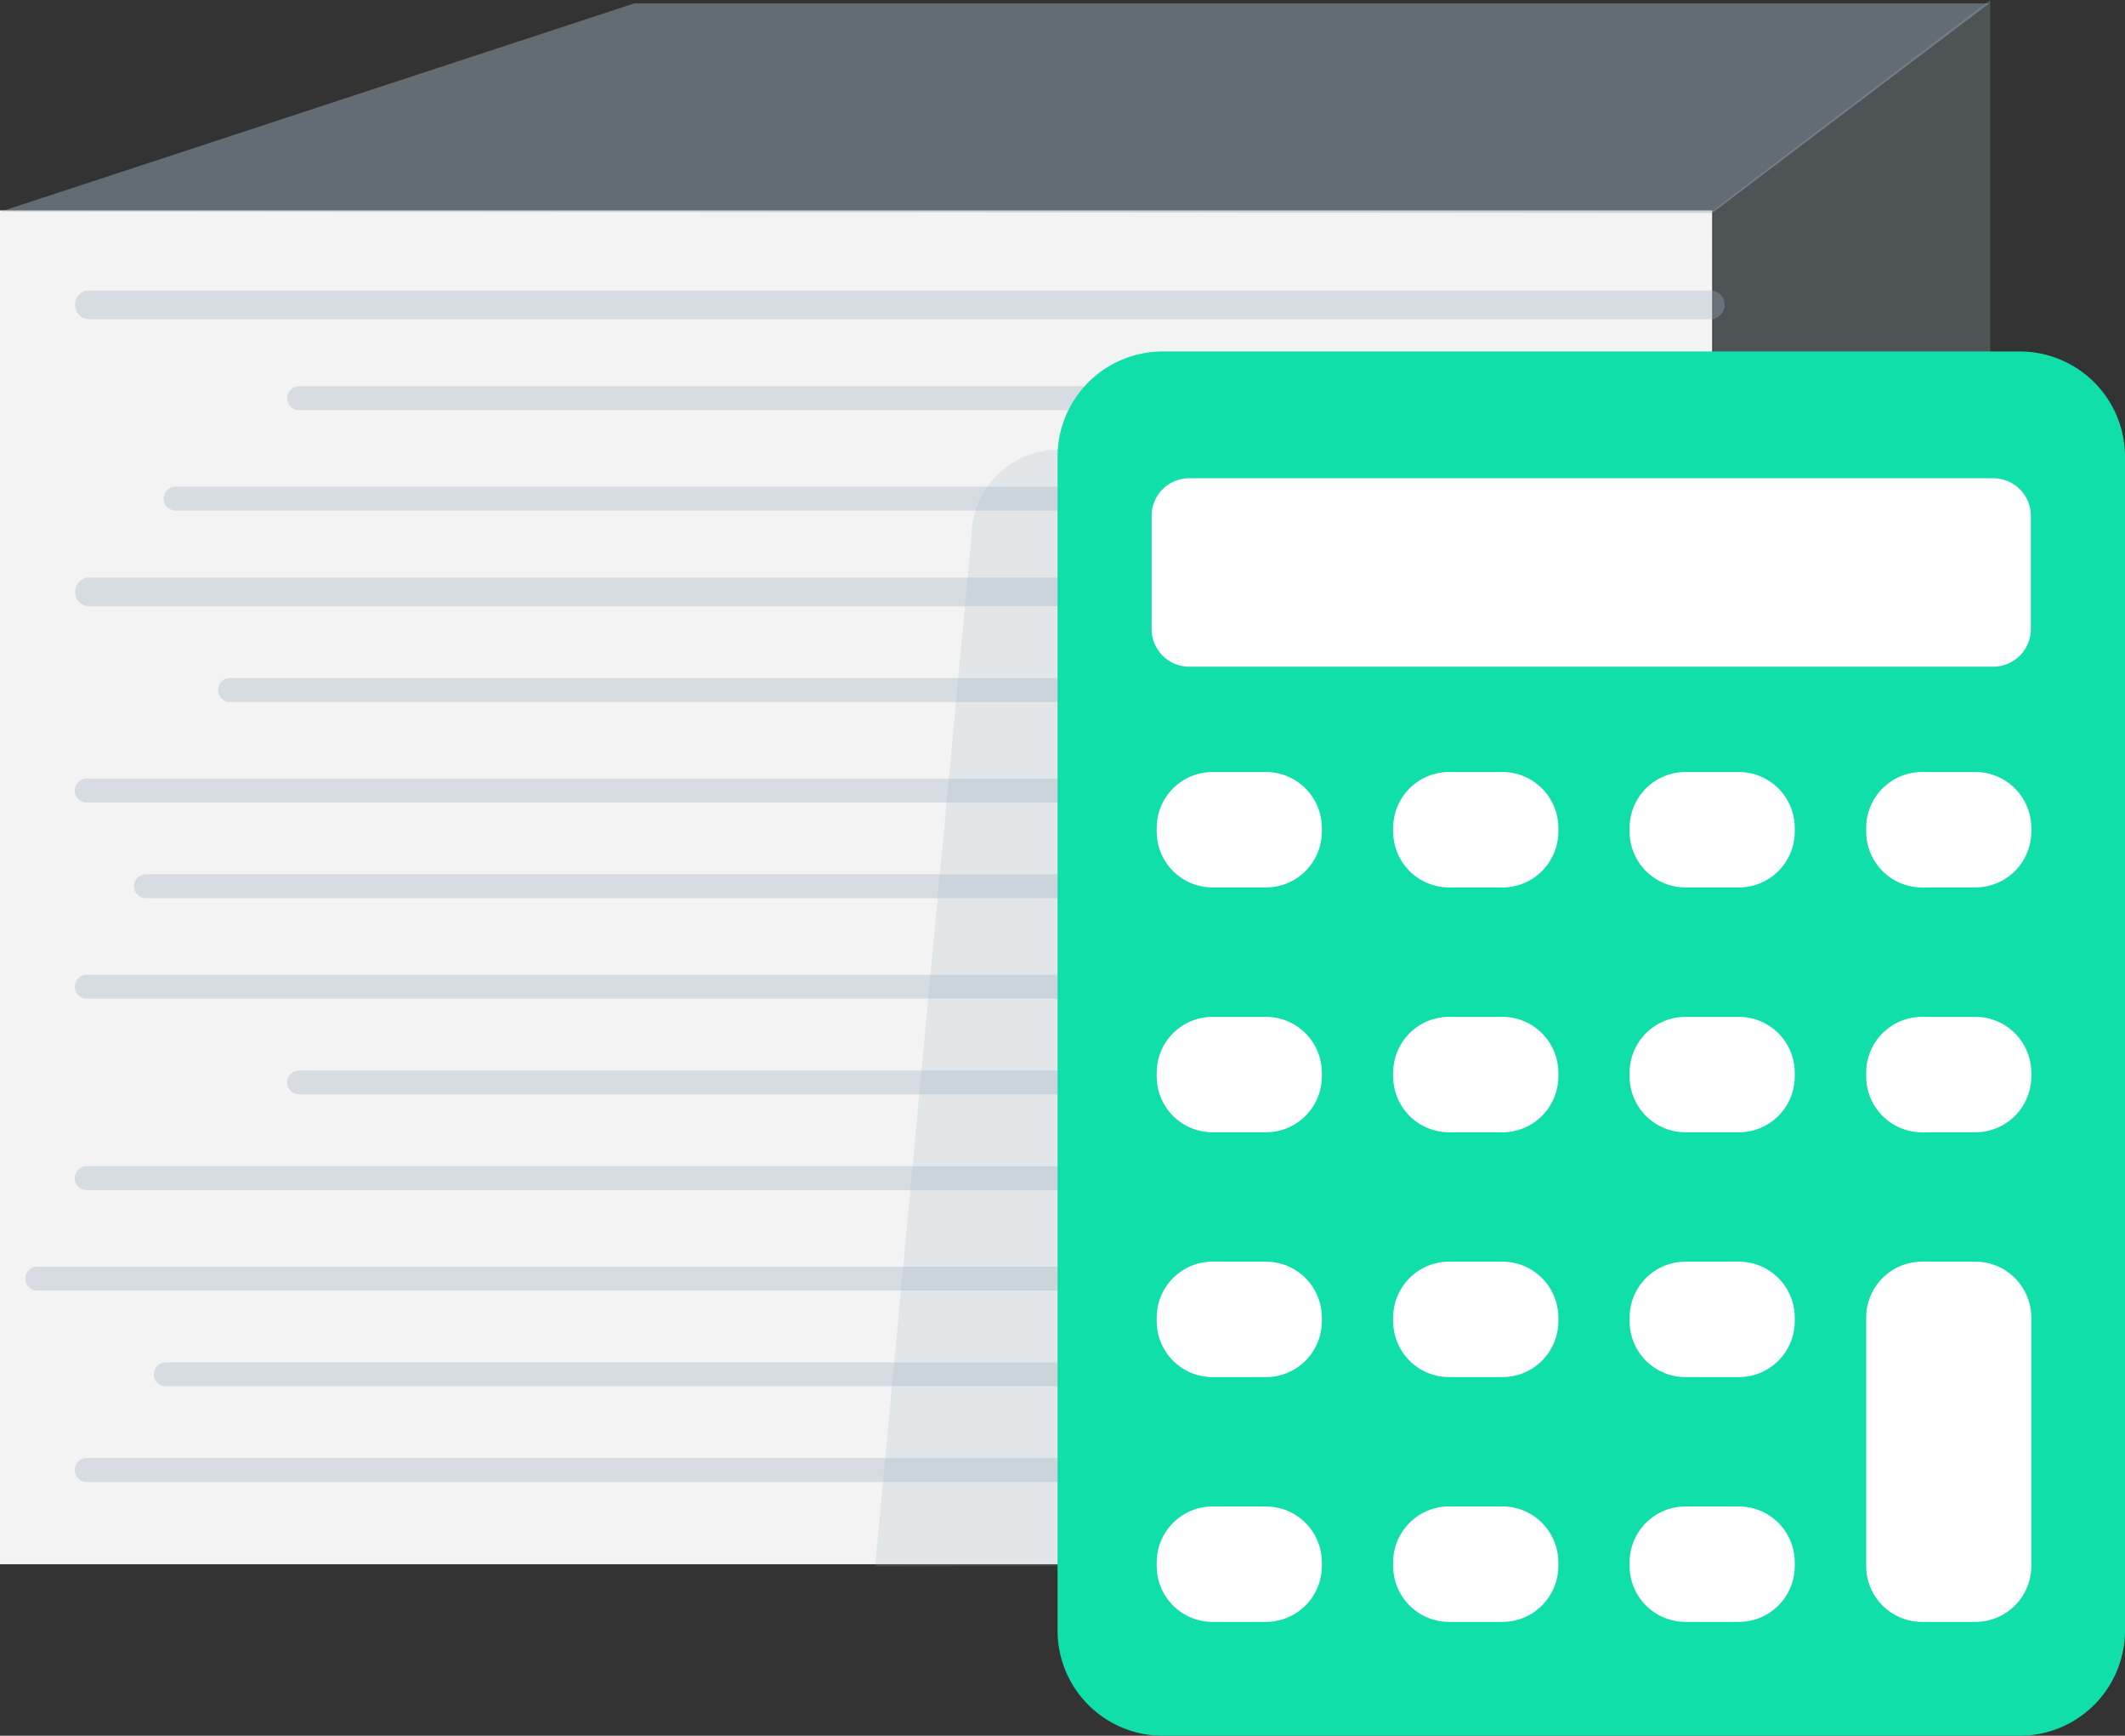 <svg id="Groupe_91" data-name="Groupe 91" xmlns="http://www.w3.org/2000/svg" width="116.83" height="95.412" viewBox="0 0 116.83 95.412">
  <rect x="0" y="0" width="116.83" height="95.412" fill="#333333" stroke="none"/>
  <rect id="Rectangle_72" data-name="Rectangle 72" width="94.136" height="74.419" transform="translate(0 11.565)" fill="#f3f3f3"/>
  <path id="Tracé_4614" data-name="Tracé 4614" d="M.13,12.154,34.963.71h74.49L94.232,12.228Z" transform="translate(-0.096 -0.523)" fill="#9dafbd" opacity="0.46"/>
  <g id="Groupe_89" data-name="Groupe 89" transform="translate(1.399 15.969)" opacity="0.335">
    <path id="Tracé_4615" data-name="Tracé 4615" d="M16.329,62.288h89.354a.8.8,0,0,0,0-1.578H16.329a.8.8,0,0,0,0,1.578Z" transform="translate(-12.933 -60.71)" fill="#9dafbd"/>
    <path id="Tracé_4616" data-name="Tracé 4616" d="M138.4,80.71H60.729a.658.658,0,1,0,0,1.315H138.4a.658.658,0,1,0,0-1.315Z" transform="translate(-45.654 -75.449)" fill="#9dafbd"/>
    <path id="Tracé_4617" data-name="Tracé 4617" d="M119.376,101.71H34.909a.658.658,0,1,0,0,1.315h84.464a.658.658,0,1,0,0-1.315Z" transform="translate(-26.626 -90.926)" fill="#9dafbd"/>
    <path id="Tracé_4618" data-name="Tracé 4618" d="M105.683,120.71H16.329a.8.8,0,0,0,0,1.578h89.354a.8.8,0,0,0,0-1.578Z" transform="translate(-12.933 -104.928)" fill="#9dafbd"/>
    <path id="Tracé_4619" data-name="Tracé 4619" d="M127.748,141.71H46.269a.658.658,0,1,0,0,1.315h81.476a.658.658,0,1,0,0-1.315Z" transform="translate(-34.998 -120.405)" fill="#9dafbd"/>
    <path id="Tracé_4620" data-name="Tracé 4620" d="M105.683,162.71H16.329a.658.658,0,1,0,0,1.315h89.354a.658.658,0,1,0,0-1.315Z" transform="translate(-12.933 -135.881)" fill="#9dafbd"/>
    <path id="Tracé_4621" data-name="Tracé 4621" d="M114.814,182.71h-86.1a.658.658,0,1,0,0,1.315h86.1a.658.658,0,1,0,0-1.315Z" transform="translate(-22.064 -150.62)" fill="#9dafbd"/>
    <path id="Tracé_4622" data-name="Tracé 4622" d="M105.683,203.71H16.329a.658.658,0,1,0,0,1.315h89.354a.658.658,0,1,0,0-1.315Z" transform="translate(-12.933 -166.097)" fill="#9dafbd"/>
    <path id="Tracé_4623" data-name="Tracé 4623" d="M138.4,223.71H60.729a.658.658,0,1,0,0,1.315H138.4a.658.658,0,1,0,0-1.315Z" transform="translate(-45.654 -180.836)" fill="#9dafbd"/>
    <path id="Tracé_4624" data-name="Tracé 4624" d="M105.683,243.71H16.329a.658.658,0,1,0,0,1.315h89.354a.658.658,0,1,0,0-1.315Z" transform="translate(-12.933 -195.575)" fill="#9dafbd"/>
    <path id="Tracé_4625" data-name="Tracé 4625" d="M98.07,264.71H6a.658.658,0,1,0,0,1.315H98.067a.658.658,0,1,0,0-1.315Z" transform="translate(-5.32 -211.052)" fill="#9dafbd"/>
    <path id="Tracé_4626" data-name="Tracé 4626" d="M117.857,284.71H32.849a.658.658,0,1,0,0,1.315h85.009a.658.658,0,1,0,0-1.315Z" transform="translate(-25.108 -225.791)" fill="#9dafbd"/>
    <path id="Tracé_4627" data-name="Tracé 4627" d="M105.683,304.71H16.329a.658.658,0,1,0,0,1.315h89.354a.658.658,0,1,0,0-1.315Z" transform="translate(-12.933 -240.531)" fill="#9dafbd"/>
  </g>
  <path id="Tracé_4628" data-name="Tracé 4628" d="M182.92,155.348l5.295-56.578a4.8,4.8,0,0,1,4.8-4.8h35.938l-.011,61.27Z" transform="translate(-134.807 -69.253)" fill="#9dafbd" opacity="0.19"/>
  <path id="Tracé_4629" data-name="Tracé 4629" d="M373.307,0V72.525L358.136,85.985l-.066-74.419Z" transform="translate(-263.887)" fill="#9dafbd" opacity="0.257"/>
  <g id="Groupe_90" data-name="Groupe 90" transform="translate(58.143 19.32)">
    <path id="Tracé_4630" data-name="Tracé 4630" d="M273.951,149.542H226.834a5.784,5.784,0,0,1-5.784-5.784V79.234a5.784,5.784,0,0,1,5.784-5.784h47.119a5.784,5.784,0,0,1,5.784,5.784v64.524A5.788,5.788,0,0,1,273.951,149.542Z" transform="translate(-221.05 -73.45)" fill="#10dfa9"/>
    <path id="Tracé_4631" data-name="Tracé 4631" d="M286.985,110.291H242.777a2.068,2.068,0,0,1-2.067-2.067V102a2.068,2.068,0,0,1,2.067-2.067h44.2A2.068,2.068,0,0,1,289.05,102v6.226A2.065,2.065,0,0,1,286.985,110.291Z" transform="translate(-235.539 -92.965)" fill="#fff"/>
    <path id="Tracé_4632" data-name="Tracé 4632" d="M247.778,167.684h-2.935a3.072,3.072,0,0,1-3.072-3.072v-.2a3.072,3.072,0,0,1,3.072-3.072h2.935a3.072,3.072,0,0,1,3.072,3.072v.2A3.071,3.071,0,0,1,247.778,167.684Z" transform="translate(-236.32 -138.222)" fill="#fff"/>
    <path id="Tracé_4633" data-name="Tracé 4633" d="M247.778,218.854h-2.935a3.072,3.072,0,0,1-3.072-3.072v-.2a3.072,3.072,0,0,1,3.072-3.072h2.935a3.072,3.072,0,0,1,3.072,3.072v.2A3.072,3.072,0,0,1,247.778,218.854Z" transform="translate(-236.32 -175.933)" fill="#fff"/>
    <path id="Tracé_4634" data-name="Tracé 4634" d="M247.778,270.014h-2.935a3.072,3.072,0,0,1-3.072-3.072v-.2a3.072,3.072,0,0,1,3.072-3.072h2.935a3.072,3.072,0,0,1,3.072,3.072v.2A3.072,3.072,0,0,1,247.778,270.014Z" transform="translate(-236.32 -213.636)" fill="#fff"/>
    <path id="Tracé_4635" data-name="Tracé 4635" d="M247.778,321.174h-2.935a3.072,3.072,0,0,1-3.072-3.072v-.2a3.072,3.072,0,0,1,3.072-3.072h2.935a3.072,3.072,0,0,1,3.072,3.072v.2A3.071,3.071,0,0,1,247.778,321.174Z" transform="translate(-236.32 -251.34)" fill="#fff"/>
    <path id="Tracé_4636" data-name="Tracé 4636" d="M297.208,167.684h-2.935a3.072,3.072,0,0,1-3.072-3.072v-.2a3.072,3.072,0,0,1,3.072-3.072h2.935a3.072,3.072,0,0,1,3.072,3.072v.2A3.071,3.071,0,0,1,297.208,167.684Z" transform="translate(-272.748 -138.222)" fill="#fff"/>
    <path id="Tracé_4637" data-name="Tracé 4637" d="M297.208,218.854h-2.935a3.072,3.072,0,0,1-3.072-3.072v-.2a3.072,3.072,0,0,1,3.072-3.072h2.935a3.072,3.072,0,0,1,3.072,3.072v.2A3.072,3.072,0,0,1,297.208,218.854Z" transform="translate(-272.748 -175.933)" fill="#fff"/>
    <path id="Tracé_4638" data-name="Tracé 4638" d="M297.208,270.014h-2.935a3.072,3.072,0,0,1-3.072-3.072v-.2a3.072,3.072,0,0,1,3.072-3.072h2.935a3.072,3.072,0,0,1,3.072,3.072v.2A3.072,3.072,0,0,1,297.208,270.014Z" transform="translate(-272.748 -213.636)" fill="#fff"/>
    <path id="Tracé_4639" data-name="Tracé 4639" d="M297.208,321.174h-2.935A3.072,3.072,0,0,1,291.2,318.1v-.2a3.072,3.072,0,0,1,3.072-3.072h2.935a3.072,3.072,0,0,1,3.072,3.072v.2A3.071,3.071,0,0,1,297.208,321.174Z" transform="translate(-272.748 -251.34)" fill="#fff"/>
    <path id="Tracé_4640" data-name="Tracé 4640" d="M346.638,167.684H343.7a3.072,3.072,0,0,1-3.072-3.072v-.2a3.072,3.072,0,0,1,3.072-3.072h2.935a3.072,3.072,0,0,1,3.072,3.072v.2A3.071,3.071,0,0,1,346.638,167.684Z" transform="translate(-309.177 -138.222)" fill="#fff"/>
    <path id="Tracé_4641" data-name="Tracé 4641" d="M346.638,218.854H343.7a3.072,3.072,0,0,1-3.072-3.072v-.2a3.072,3.072,0,0,1,3.072-3.072h2.935a3.072,3.072,0,0,1,3.072,3.072v.2A3.072,3.072,0,0,1,346.638,218.854Z" transform="translate(-309.177 -175.933)" fill="#fff"/>
    <path id="Tracé_4642" data-name="Tracé 4642" d="M346.638,270.014H343.7a3.072,3.072,0,0,1-3.072-3.072v-.2a3.072,3.072,0,0,1,3.072-3.072h2.935a3.072,3.072,0,0,1,3.072,3.072v.2A3.072,3.072,0,0,1,346.638,270.014Z" transform="translate(-309.177 -213.636)" fill="#fff"/>
    <path id="Tracé_4643" data-name="Tracé 4643" d="M346.638,321.174H343.7a3.072,3.072,0,0,1-3.072-3.072v-.2a3.072,3.072,0,0,1,3.072-3.072h2.935a3.072,3.072,0,0,1,3.072,3.072v.2A3.071,3.071,0,0,1,346.638,321.174Z" transform="translate(-309.177 -251.34)" fill="#fff"/>
    <path id="Tracé_4644" data-name="Tracé 4644" d="M396.068,167.684h-2.935a3.072,3.072,0,0,1-3.072-3.072v-.2a3.072,3.072,0,0,1,3.072-3.072h2.935a3.072,3.072,0,0,1,3.072,3.072v.2A3.071,3.071,0,0,1,396.068,167.684Z" transform="translate(-345.605 -138.222)" fill="#fff"/>
    <path id="Tracé_4645" data-name="Tracé 4645" d="M396.068,218.854h-2.935a3.072,3.072,0,0,1-3.072-3.072v-.2a3.072,3.072,0,0,1,3.072-3.072h2.935a3.072,3.072,0,0,1,3.072,3.072v.2A3.072,3.072,0,0,1,396.068,218.854Z" transform="translate(-345.605 -175.933)" fill="#fff"/>
    <path id="Tracé_4646" data-name="Tracé 4646" d="M396.068,283.471h-2.935a3.072,3.072,0,0,1-3.072-3.072V266.742a3.072,3.072,0,0,1,3.072-3.072h2.935a3.072,3.072,0,0,1,3.072,3.072V280.4A3.071,3.071,0,0,1,396.068,283.471Z" transform="translate(-345.605 -213.636)" fill="#fff"/>
  </g>
</svg>
